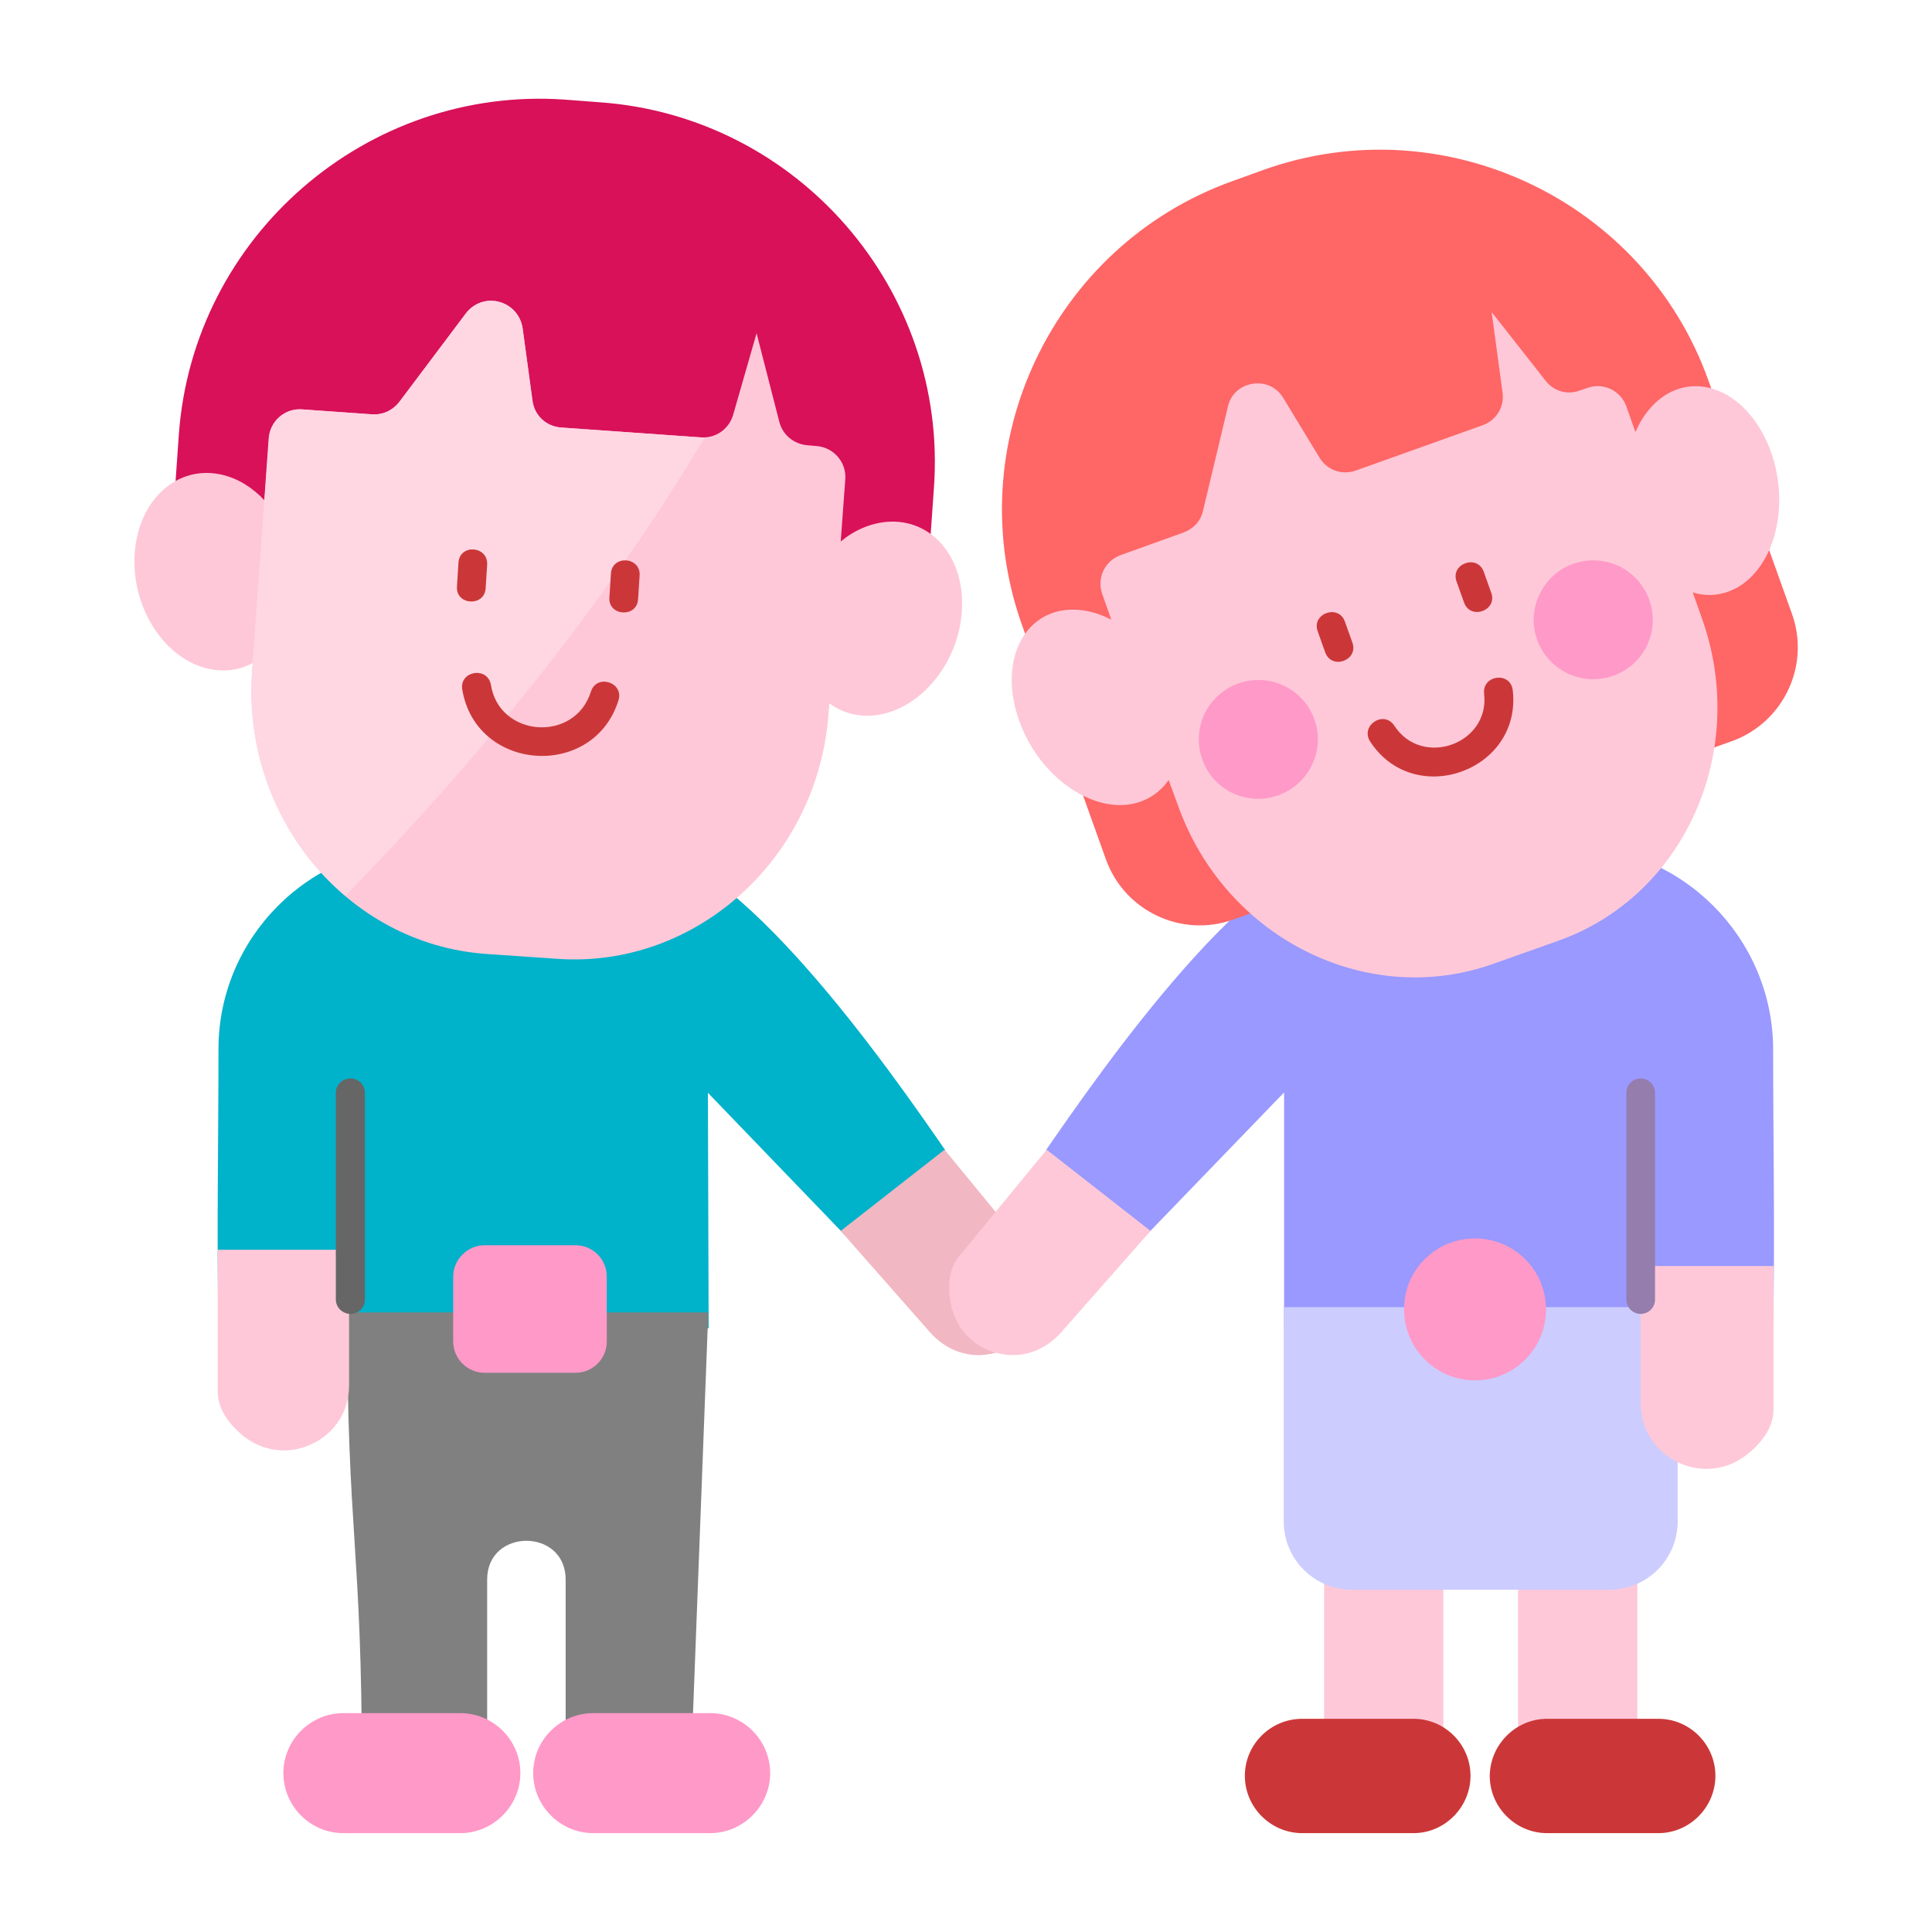 <svg id="Layer_1" enable-background="new 0 0 512 512" viewBox="0 0 512 512" xmlns="http://www.w3.org/2000/svg"><g><path clip-rule="evenodd" d="m416.2 224.3h-56.8c-26.6 0-68.1 60.1-82.2 80.5l24.1 25.1 39-40.4v62.5h129.6c.5-24.5 0-49.5 0-74-.1-29.5-24.2-53.7-53.7-53.7z" fill="#99f" fill-rule="evenodd"/><path clip-rule="evenodd" d="m111.5 224.3h56.8c26.5 0 68.1 60.1 82.2 80.5l-24 25.2-38.9-40.4.2 62.4h-129.9c-.5-24.5 0-49.5 0-74 0-29.5 24.1-53.7 53.6-53.7z" fill="#00b2ca" fill-rule="evenodd"/><path clip-rule="evenodd" d="m334.9 45-8.3 3c-47.7 17.1-72.8 70.1-55.7 117.8l22.2 62c4.9 13.6 20 20.8 33.7 15.9l132.2-47.3c13.6-4.9 20.8-20 15.9-33.7l-22.2-62c-17.1-47.7-70.1-72.7-117.8-55.7z" fill="#f66" fill-rule="evenodd"/><path clip-rule="evenodd" d="m413 249.3-17.2 6.1c-33.5 12-71.1-6.8-83.6-41.9l-2.5-6.8c-2.3 3.3-5.6 5.6-9.9 6.4-11.3 2-24.7-7.9-29.7-22.1-5.1-14.2 0-27.2 11.3-29.2 4.3-.7 8.8.2 13.1 2.4l-2.4-6.8c-1.5-4.2.7-8.8 4.9-10.3l16.7-6c2.6-1 4.5-3 5.1-5.7l6.6-27.6c.7-3.3 3.3-5.6 6.6-6.1s6.4.9 8.1 3.8l9.6 15.8c2 3.3 5.9 4.7 9.6 3.4l33.6-12c3.6-1.3 5.8-4.8 5.3-8.6l-2.9-21.4 14.3 18.2c2.2 2.8 5.7 3.8 9 2.6l2.1-.7c4.2-1.5 8.8.7 10.3 4.9l2.4 6.8c1.9-4.4 4.8-8 8.6-10.2 10-5.6 22.2 1.2 27.3 15.4s1.1 30.3-8.9 36c-3.8 2.1-7.9 2.5-11.8 1.3l2.4 6.8c12.6 35.1-4.5 73.6-38 85.5z" fill="#fec8d8" fill-rule="evenodd"/><path d="m386 154.1c-1.7-4.7 5.5-7.3 7.2-2.6l2 5.6c1.7 4.7-5.5 7.3-7.2 2.6zm7.3 29.7c-.5-5 7.1-5.9 7.6-.8 2.4 21.3-26.1 31.5-37.8 13.5-2.7-4.2 3.6-8.4 6.4-4.2 7.3 11.3 25.4 4.9 23.8-8.5zm-44.1-16.5c-1.7-4.7 5.5-7.3 7.2-2.6l2 5.6c1.7 4.7-5.5 7.3-7.2 2.6z" fill="#cb3738"/><g clip-rule="evenodd" fill-rule="evenodd"><path d="m408.1 157.3c-3.9 7.8-.7 17.2 7.2 21.1 7.8 3.8 17.3.6 21.1-7.2s.6-17.2-7.2-21.1c-7.9-3.8-17.3-.6-21.1 7.2z" fill="#ff99c8"/><path d="m319.3 189c-3.8 7.8-.6 17.3 7.2 21.1s17.2.6 21.1-7.2.7-17.2-7.2-21.1c-7.8-3.8-17.2-.6-21.1 7.2z" fill="#ff99c8"/><path d="m433.9 404.8h-31.6v66.4h31.6zm-51.4 0h-31.6v66.4h31.6z" fill="#fec8d8"/><path d="m345.1 455.5h29.5c8.3 0 15.1 6.8 15.1 15.1 0 8.3-6.8 15.2-15.1 15.2h-29.5c-8.3 0-15.2-6.8-15.2-15.2 0-8.3 6.8-15.1 15.2-15.1zm64.9 0h29.5c8.3 0 15.1 6.8 15.1 15.1 0 8.3-6.8 15.2-15.1 15.2h-29.5c-8.3 0-15.2-6.8-15.2-15.2.1-8.3 6.9-15.1 15.2-15.1z" fill="#cb3738"/><path d="m444.6 346.4h-104.4v56.8c0 10 8.1 18.1 18.1 18.1h68.2c10 0 18.1-8.1 18.1-18.1z" fill="#ccf"/><path d="m434.8 335.5h35.2v.3 37.7c0 4.2-2.4 8.2-6.7 11.7-5.3 4.4-12.2 5.3-18.5 2.4-6.3-3-10-8.9-10-15.8z" fill="#fec8d8"/><path d="m95.9 468.7h33.2v-50.1c0-13.7 20.8-13.7 20.8 0v50.1h33.2l4.6-120.9h-95.7c0 59.5 3.9 61.7 3.9 120.9z" fill="#808080"/><path d="m91 454h31c8.7 0 15.9 7.1 15.9 15.9 0 8.7-7.2 15.9-15.9 15.9h-31c-8.8 0-15.9-7.2-15.9-15.9 0-8.8 7.2-15.9 15.9-15.9z" fill="#ff99c8"/><path d="m157.2 454h31c8.7 0 15.9 7.1 15.9 15.9 0 8.7-7.2 15.9-15.9 15.9h-31c-8.7 0-15.9-7.2-15.9-15.9 0-8.8 7.2-15.9 15.9-15.9z" fill="#ff99c8"/><path d="m222.8 326.2 27.5-21.5s.1.1.2.2l23 28c2.5 3.1 3.2 7.5 2.2 12.7-1.3 6.5-5.9 11.4-12.3 13s-12.6-.6-17-5.6z" fill="#f1b7c2"/><path d="m92.6 331.2h-34.9v.3 37.3c0 4.1 2.4 8.1 6.6 11.6 5.3 4.3 12.2 5.2 18.3 2.3 6.2-2.9 9.9-8.7 9.9-15.6v-35.9z" fill="#fec8d8"/><path d="m158.9 27.1-9.2-.7c-52.5-3.7-98.5 36.2-102.3 88.7l-2.2 31.3 200.1 14.2 2.2-31.3c3.8-52.5-36.1-98.5-88.6-102.2z" fill="#d81159"/><path d="m147.7 254.1-18.9-1.3c-36.8-2.6-64.7-36.3-62-74.8l.2-2.3c-3.5 1.9-7.6 2.5-11.9 1.5-11.7-2.7-20.4-16.4-19.4-30.6s11.3-23.5 23.1-20.8c4.3 1 8.1 3.4 11.3 6.8l1.2-16.4c.3-4.6 4.3-8.1 8.9-7.7l18.4 1.3c2.9.2 5.5-1 7.3-3.3l17.6-23.5c2.1-2.7 5.5-3.9 8.8-3s5.7 3.6 6.2 7l2.6 19.1c.5 4 3.6 6.9 7.6 7.2l37 2.6c4 .3 7.5-2.2 8.6-6l6.2-21.6 6 23.4c.9 3.6 3.9 6 7.5 6.3l2.3.2c4.6.3 8.1 4.3 7.7 8.9l-1.2 16.4c3.6-3 7.8-4.8 12.2-5.2 12-1 20.9 9.6 19.9 23.8s-11.6 26.5-23.5 27.5c-4.4.4-8.3-.8-11.6-3.2l-.2 2.3c-2.6 38.6-35 68-71.9 65.4z" fill="#fec8d8"/><path d="m91.5 237.4c-16.5-13.9-26.4-35.8-24.7-59.5l4.4-61.7c.3-4.6 4.3-8.1 8.9-7.7l18.4 1.3c2.9.2 5.5-1 7.3-3.3l17.7-23.5c2.1-2.7 5.5-3.9 8.8-3s5.7 3.6 6.2 7l2.6 19.1c.5 4 3.6 6.9 7.6 7.2l38 2.7c-23.5 39.5-55.8 81.1-95.2 121.4z" fill="#fed7e3"/></g><path d="m161.9 152c.3-5 8-4.5 7.6.6l-.4 6.2c-.3 5-8 4.5-7.6-.5zm-5.3 31.3c1.5-4.8 8.8-2.5 7.3 2.3-6.6 21.1-37.8 19-41.4-2.9-.8-4.9 6.7-6.2 7.6-1.2 2.2 13.9 22.2 15.4 26.5 1.8zm-35.1-34.2c.3-5 7.9-4.5 7.6.6l-.4 6.2c-.3 5-8 4.5-7.6-.5z" fill="#cb3738"/><path clip-rule="evenodd" d="m304.9 326.2-27.5-21.5c-.1 0-.2.1-.2.2l-23 28c-2.6 3.1-3.2 7.5-2.2 12.7 1.3 6.5 5.9 11.4 12.3 13s12.6-.6 17-5.6z" fill="#fec8d8" fill-rule="evenodd"/><path clip-rule="evenodd" d="m128.4 330h24.1c4.6 0 8.3 3.7 8.3 8.3v17.2c0 4.6-3.7 8.3-8.3 8.3h-24.1c-4.5 0-8.3-3.7-8.3-8.3v-17.2c0-4.5 3.8-8.3 8.3-8.3z" fill="#ff99c8" fill-rule="evenodd"/><path clip-rule="evenodd" d="m390.9 328.2c10.4 0 18.8 8.4 18.8 18.8s-8.4 18.8-18.8 18.8-18.8-8.4-18.8-18.8c-.1-10.3 8.3-18.8 18.8-18.8z" fill="#ff99c8" fill-rule="evenodd"/><path d="m89 289.6c0-2.1 1.7-3.8 3.9-3.8 2.1 0 3.8 1.7 3.8 3.8v54.8c0 2.1-1.7 3.8-3.8 3.8s-3.9-1.7-3.9-3.8z" fill="#666"/><path d="m431 289.6c0-2.1 1.7-3.8 3.8-3.8s3.8 1.7 3.8 3.8v54.8c0 2.1-1.7 3.8-3.8 3.8s-3.8-1.7-3.8-3.8z" fill="#957dad"/></g></svg>